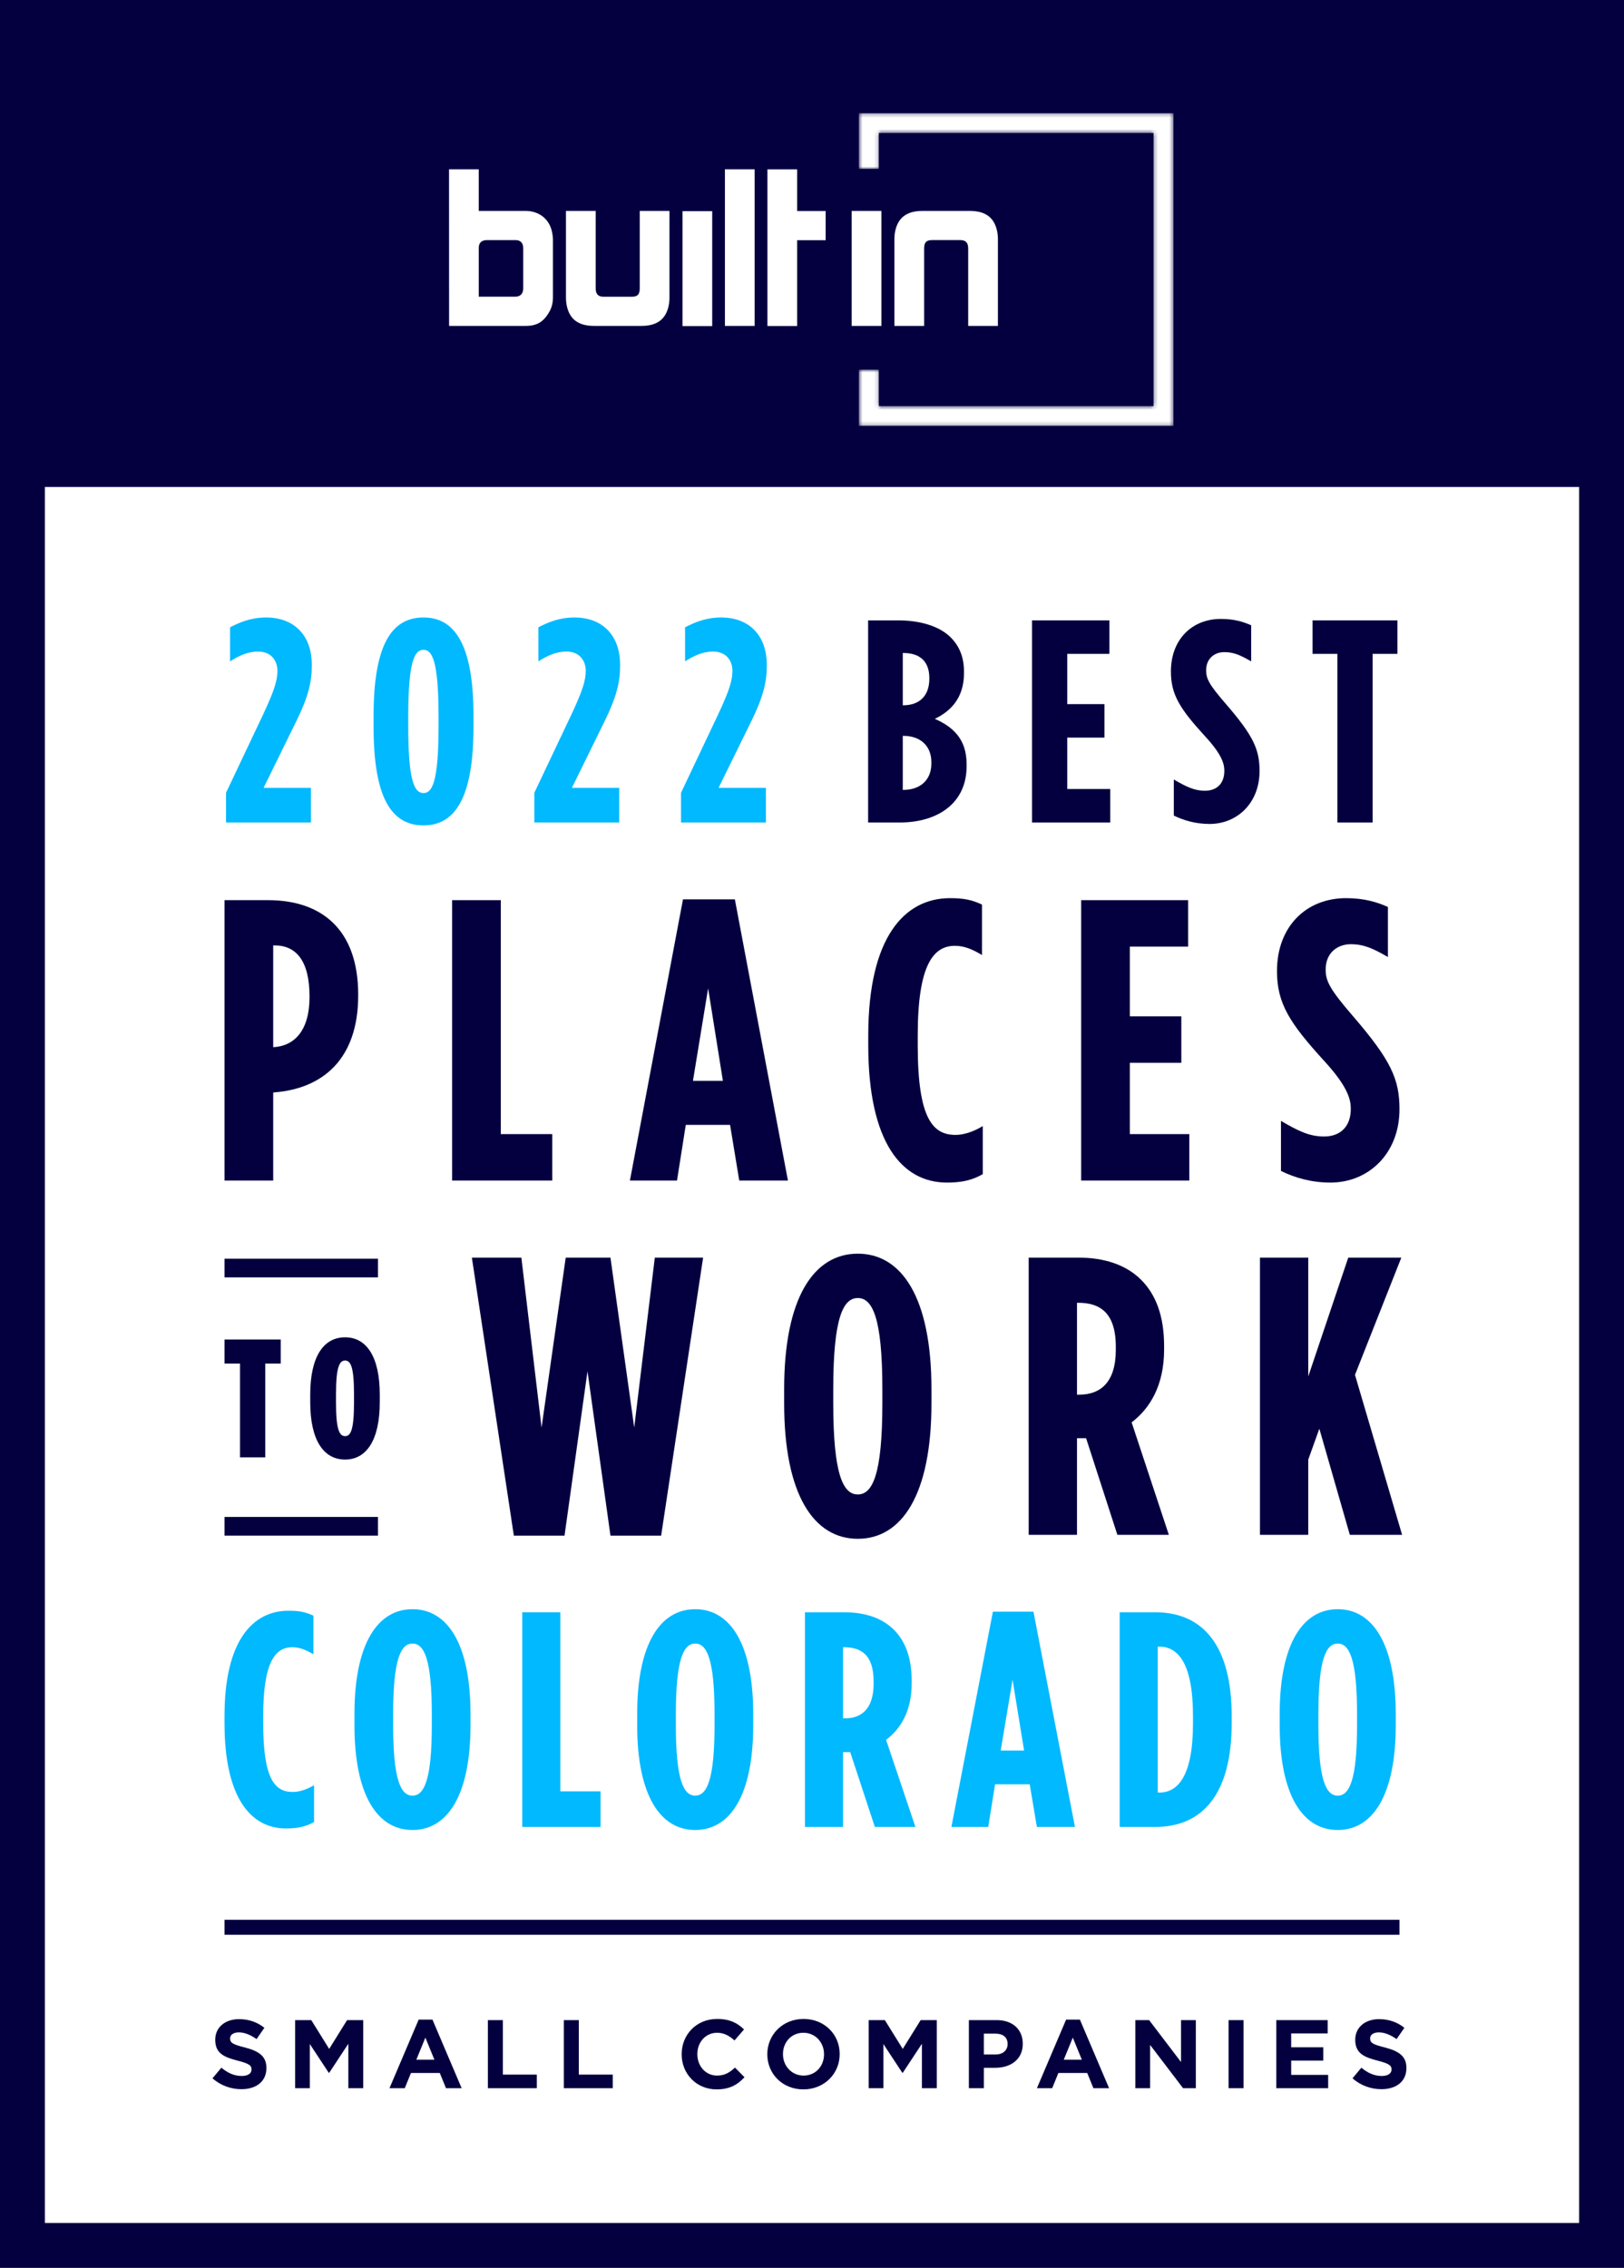 <?xml version="1.0" encoding="UTF-8"?> <svg xmlns="http://www.w3.org/2000/svg" width="434" height="606" viewBox="0 0 434 606" fill="none"><rect x="0" y="0" width="434" height="606" fill="#808080" stroke="none"/><g clip-path="url(#clip0)"><rect width="434" height="606" fill="white"></rect><path fill-rule="evenodd" clip-rule="evenodd" d="M0 -0.019V-3H12H422H434V9V594V606H422H12H0V594V130.134V9V-0.019ZM12 130.134V594H422V130.134H12Z" fill="#04003F"></path><path fill-rule="evenodd" clip-rule="evenodd" d="M266.565 62.279C265.928 58.355 263.61 56.364 259.202 56.364H246.5C242.096 56.364 239.778 58.355 239.138 62.279C239.08 62.737 239.022 63.246 239.022 63.701V87.084H246.967V66.39C246.967 64.793 247.539 64.156 249.087 64.156H256.628C258.018 64.156 258.739 64.793 258.739 66.39V87.084H266.683V63.701C266.683 63.246 266.623 62.737 266.565 62.279V62.279ZM227.601 87.084H235.543V56.363H227.601V87.084ZM213.035 45.257H205.09V87.107H213.035V64.181H220.645V56.386H213.035V45.257ZM193.728 87.084H201.671V45.235H193.728V87.084ZM139.828 66.375C139.828 64.729 138.94 64.158 137.74 64.158H130.204C128.69 64.158 127.941 64.827 127.941 66.319V79.278H137.71C139.099 79.278 139.828 78.421 139.828 77.058V66.375ZM147.654 62.734C147.714 63.134 147.772 63.588 147.772 63.985V79.347C147.772 80.999 147.423 82.305 146.728 83.444C145.218 86.061 143.422 87.084 140.524 87.084L120.016 87.093L120 45.235H127.94V56.364H140.64C141.161 56.364 141.683 56.42 142.147 56.534C145.161 57.16 147.248 59.436 147.654 62.734V62.734ZM170.966 77.058C170.966 78.655 170.394 79.291 168.846 79.291H161.304C159.915 79.291 159.194 78.655 159.194 77.058V56.364H151.25V79.746C151.25 80.201 151.31 80.711 151.367 81.169C152.005 85.092 154.322 87.084 158.731 87.084H171.432C175.837 87.084 178.155 85.092 178.795 81.169C178.853 80.711 178.911 80.201 178.911 79.746V56.364H170.966V77.058ZM182.39 87.137H190.332V56.415H182.39V87.137Z" fill="white"></path><mask id="mask0" style="mask-type:alpha" maskUnits="userSpaceOnUse" x="229" y="30" width="85" height="84"><path fill-rule="evenodd" clip-rule="evenodd" d="M229.533 30.251V45.143H234.865V35.542H308.262V108.511H234.865V98.767H229.533V113.802H313.594V30.251H229.533Z" fill="white"></path></mask><g mask="url(#mask0)"><path fill-rule="evenodd" clip-rule="evenodd" d="M229.533 30.251V45.143H234.865V35.542H308.262V108.511H234.865V98.767H229.533V113.802H313.594V30.251H229.533Z" fill="white"></path></g><path fill-rule="evenodd" clip-rule="evenodd" d="M374 516.998L60 516.998L60 512.998L374 512.998L374 516.998Z" fill="#04003F"></path><path d="M64.514 558.26C68.44 558.26 71.196 556.232 71.196 552.618V552.566C71.196 549.394 69.116 548.068 65.424 547.106C62.278 546.3 61.498 545.91 61.498 544.714V544.662C61.498 543.778 62.304 543.076 63.838 543.076C65.372 543.076 66.958 543.752 68.57 544.87L70.65 541.854C68.804 540.372 66.542 539.54 63.89 539.54C60.172 539.54 57.52 541.724 57.52 545.026V545.078C57.52 548.692 59.886 549.706 63.552 550.642C66.594 551.422 67.218 551.942 67.218 552.956V553.008C67.218 554.074 66.23 554.724 64.592 554.724C62.512 554.724 60.796 553.866 59.158 552.514L56.792 555.348C58.976 557.298 61.758 558.26 64.514 558.26ZM78.871 558H82.797V546.196L87.867 553.892H87.971L93.093 546.118V558H97.071V539.8H92.755L87.971 547.496L83.187 539.8H78.871V558ZM104.083 558H108.165L109.829 553.918H117.525L119.189 558H123.375L115.575 539.67H111.883L104.083 558ZM111.259 550.382L113.677 544.48L116.095 550.382H111.259ZM130.384 558H143.462V554.36H134.388V539.8H130.384V558ZM150.682 558H163.76V554.36H154.686V539.8H150.682V558ZM191.502 558.312C195.012 558.312 197.092 557.064 198.964 555.062L196.416 552.488C194.986 553.788 193.712 554.62 191.632 554.62C188.512 554.62 186.354 552.02 186.354 548.9V548.848C186.354 545.728 188.564 543.18 191.632 543.18C193.452 543.18 194.882 543.96 196.286 545.234L198.834 542.296C197.144 540.632 195.09 539.488 191.658 539.488C186.068 539.488 182.168 543.726 182.168 548.9V548.952C182.168 554.178 186.146 558.312 191.502 558.312ZM214.702 558.312C220.318 558.312 224.4 554.074 224.4 548.9V548.848C224.4 543.674 220.37 539.488 214.754 539.488C209.138 539.488 205.056 543.726 205.056 548.9V548.952C205.056 554.126 209.086 558.312 214.702 558.312ZM214.754 554.62C211.53 554.62 209.242 552.02 209.242 548.9V548.848C209.242 545.728 211.478 543.18 214.702 543.18C217.926 543.18 220.214 545.78 220.214 548.9V548.952C220.214 552.072 217.978 554.62 214.754 554.62ZM232.152 558H236.078V546.196L241.148 553.892H241.252L246.374 546.118V558H250.352V539.8H246.036L241.252 547.496L236.468 539.8H232.152V558ZM258.924 558H262.928V552.54H265.97C270.052 552.54 273.328 550.356 273.328 546.144V546.092C273.328 542.374 270.702 539.8 266.36 539.8H258.924V558ZM262.928 548.978V543.414H266.022C268.024 543.414 269.272 544.376 269.272 546.17V546.222C269.272 547.782 268.102 548.978 266.1 548.978H262.928ZM277.103 558H281.185L282.849 553.918H290.545L292.209 558H296.395L288.595 539.67H284.903L277.103 558ZM284.279 550.382L286.697 544.48L289.115 550.382H284.279ZM303.404 558H307.356V546.43L316.17 558H319.576V539.8H315.624V551.006L307.096 539.8H303.404V558ZM328.327 558H332.331V539.8H328.327V558ZM341.079 558H354.937V554.438H345.057V550.616H353.637V547.054H345.057V543.362H354.807V539.8H341.079V558ZM369.171 558.26C373.097 558.26 375.853 556.232 375.853 552.618V552.566C375.853 549.394 373.773 548.068 370.081 547.106C366.935 546.3 366.155 545.91 366.155 544.714V544.662C366.155 543.778 366.961 543.076 368.495 543.076C370.029 543.076 371.615 543.752 373.227 544.87L375.307 541.854C373.461 540.372 371.199 539.54 368.547 539.54C364.829 539.54 362.177 541.724 362.177 545.026V545.078C362.177 548.692 364.543 549.706 368.209 550.642C371.251 551.422 371.875 551.942 371.875 552.956V553.008C371.875 554.074 370.887 554.724 369.249 554.724C367.169 554.724 365.453 553.866 363.815 552.514L361.449 555.348C363.633 557.298 366.415 558.26 369.171 558.26Z" fill="#04003F"></path><path d="M60.406 219.783H83.091V210.524H70.437L79.156 192.777C82.319 186.373 83.323 182.284 83.323 178.04V177.654C83.323 169.63 78.462 165 71.131 165C67.042 165 64.033 166.312 61.486 167.623V176.728C63.647 175.339 66.116 174.105 68.971 174.105C72.52 174.105 74.141 176.574 74.141 179.274C74.141 181.821 73.292 184.598 70.206 191.157L60.406 211.836V219.783Z" fill="#00B9FE"></path><path d="M113.186 220.555C121.751 220.555 126.535 212.916 126.535 194.243V191.311C126.535 172.639 121.751 165 113.186 165C104.467 165 99.838 172.639 99.838 191.311V194.243C99.838 212.916 104.467 220.555 113.186 220.555ZM113.186 211.913C110.948 211.913 109.097 209.444 109.097 194.166V191.388C109.097 176.111 110.948 173.642 113.186 173.642C115.347 173.642 117.198 176.111 117.198 191.388V194.166C117.198 209.444 115.347 211.913 113.186 211.913Z" fill="#00B9FE"></path><path d="M142.799 219.783H165.484V210.524H152.83L161.549 192.777C164.713 186.373 165.716 182.284 165.716 178.04V177.654C165.716 169.63 160.855 165 153.525 165C149.435 165 146.426 166.312 143.88 167.623V176.728C146.04 175.339 148.509 174.105 151.364 174.105C154.913 174.105 156.534 176.574 156.534 179.274C156.534 181.821 155.685 184.598 152.599 191.157L142.799 211.836V219.783Z" fill="#00B9FE"></path><path d="M181.999 219.783H204.684V210.524H192.03L200.749 192.777C203.912 186.373 204.915 182.284 204.915 178.04V177.654C204.915 169.63 200.054 165 192.724 165C188.635 165 185.626 166.312 183.079 167.623V176.728C185.24 175.339 187.709 174.105 190.564 174.105C194.113 174.105 195.734 176.574 195.734 179.274C195.734 181.821 194.885 184.598 191.798 191.157L181.999 211.836V219.783Z" fill="#00B9FE"></path><path d="M232 219.783H240.41C250.904 219.783 258.311 214.382 258.311 204.815V204.12C258.311 197.253 254.376 194.089 249.824 192.083C253.682 190.231 257.617 186.836 257.617 179.892V179.506C257.617 175.571 256.382 172.639 254.068 170.324C250.904 167.161 245.58 165.772 240.025 165.772H232V219.783ZM248.358 181.358C248.358 186.065 245.58 188.457 241.413 188.457H241.259V174.491H241.413C245.58 174.491 248.358 176.497 248.358 181.204V181.358ZM248.898 203.657V204.043C248.898 208.518 245.811 211.064 241.491 211.064H241.259V196.636H241.491C245.811 196.636 248.898 199.182 248.898 203.657Z" fill="#04003F"></path><path d="M275.796 219.783H296.706V210.833H285.21V197.099H295.163V188.148H285.21V174.722H296.475V165.772H275.796V219.783Z" fill="#04003F"></path><path d="M323.256 220.169C330.663 220.169 336.604 214.537 336.604 206.049C336.604 200.262 334.984 196.636 327.577 188.071C323.101 182.901 322.33 181.358 322.33 179.121C322.33 175.957 324.567 174.26 327.191 174.26C329.66 174.26 331.434 175.031 334.367 176.729V167.084C332.283 166.158 329.814 165.386 326.265 165.386C318.549 165.386 312.916 170.865 312.916 179.429C312.916 185.679 315.385 189.46 322.021 196.713C326.651 201.728 327.191 204.197 327.191 205.972C327.191 209.521 325.03 211.296 322.021 211.296C319.166 211.296 317.006 210.216 313.688 208.287V217.932C316.388 219.243 319.552 220.169 323.256 220.169Z" fill="#04003F"></path><path d="M357.403 219.783H366.816V174.722H373.452V165.772H350.767V174.722H357.403V219.783Z" fill="#04003F"></path><path d="M60 315.463H73.01V291.914H73.117C86.34 290.95 95.724 282.922 95.724 266.009V265.795C95.724 248.24 85.806 240.533 71.624 240.533H60V315.463ZM73.01 279.818V252.629H73.436C79.088 252.629 82.714 256.697 82.714 266.223V266.437C82.714 275.536 78.555 279.497 73.117 279.818H73.01Z" fill="#04003F"></path><path d="M120.826 315.463H147.592V303.046H133.836V240.533H120.826V315.463Z" fill="#04003F"></path><path d="M168.339 315.463H180.923L183.269 300.584H195.105L197.558 315.463H210.568L196.385 240.319H182.522L168.339 315.463ZM185.188 288.809L189.24 264.083L193.186 288.809H185.188Z" fill="#04003F"></path><path d="M253.042 315.998C256.775 315.998 259.654 315.463 262.64 313.75V300.905C259.974 302.511 257.415 303.26 255.389 303.26C249.417 303.26 245.258 299.192 245.258 279.39V276.606C245.258 257.874 249.417 252.736 255.175 252.736C257.628 252.736 259.761 253.592 262.427 255.198V241.711C259.654 240.426 257.521 239.998 253.896 239.998C241.739 239.998 232.035 250.381 232.035 276.714V279.283C232.035 305.401 241.099 315.998 253.042 315.998Z" fill="#04003F"></path><path d="M288.934 315.463H317.833V303.046H301.943V283.992H315.7V271.576H301.943V252.95H317.513V240.533H288.934V315.463Z" fill="#04003F"></path><path d="M355.552 315.998C365.789 315.998 374 308.184 374 296.409C374 288.381 371.761 283.35 361.523 271.468C355.338 264.297 354.272 262.156 354.272 259.052C354.272 254.663 357.364 252.308 360.99 252.308C364.403 252.308 366.855 253.378 370.908 255.733V242.353C368.028 241.068 364.616 239.998 359.71 239.998C349.047 239.998 341.262 247.598 341.262 259.48C341.262 268.15 344.674 273.395 353.845 283.457C360.244 290.415 360.99 293.84 360.99 296.302C360.99 301.226 358.004 303.688 353.845 303.688C349.9 303.688 346.914 302.19 342.328 299.514V312.894C346.061 314.714 350.433 315.998 355.552 315.998Z" fill="#04003F"></path><path d="M137.32 410.341H150.865L157.002 366.426L163.14 410.341H176.685L187.901 336.056H174.992L169.489 381.452L163.14 336.056H151.182L144.728 381.452L139.331 336.056H126.104L137.32 410.341Z" fill="#04003F"></path><path d="M229.24 411.187C240.986 411.187 248.923 399.441 248.923 374.997V371.188C248.923 346.744 240.986 334.998 229.24 334.998C217.495 334.998 209.558 346.744 209.558 371.188V374.997C209.558 399.441 217.495 411.187 229.24 411.187ZM229.24 399.336C225.325 399.336 222.68 394.045 222.68 374.997V371.188C222.68 352.141 225.325 346.85 229.24 346.85C233.156 346.85 235.801 352.141 235.801 371.188V374.997C235.801 394.045 233.156 399.336 229.24 399.336Z" fill="#04003F"></path><path d="M274.906 410.129H287.816V384.309H290.25L298.61 410.129H312.366L302.419 380.077C307.287 376.373 311.096 370.236 311.096 360.606V359.654C311.096 351.612 308.874 345.897 304.959 341.982C300.938 337.961 295.118 336.056 288.24 336.056H274.906V410.129ZM287.816 372.669V348.12H288.134C293.742 348.12 298.187 350.553 298.187 359.865V360.712C298.187 369.389 294.06 372.669 288.451 372.669H287.816Z" fill="#04003F"></path><path d="M336.712 410.129H349.621V390.024L352.584 381.77L360.732 410.129H374.7L362.108 367.378L374.489 336.056H360.309L349.621 367.802V336.056H336.712V410.129Z" fill="#04003F"></path><path d="M64.14 389.429H70.89V364.364H75.03V357.929H60V364.364H64.14V389.429Z" fill="#04003F"></path><path d="M92.221 390.014C97.891 390.014 101.491 384.884 101.491 374.669V372.689C101.491 362.429 97.891 357.344 92.221 357.344C86.506 357.344 82.906 362.429 82.906 372.689V374.669C82.906 384.884 86.506 390.014 92.221 390.014ZM92.221 383.759C90.736 383.759 89.791 382.139 89.791 374.714V372.599C89.791 365.219 90.736 363.554 92.221 363.554C93.706 363.554 94.606 365.219 94.606 372.599V374.714C94.606 382.139 93.706 383.759 92.221 383.759Z" fill="#04003F"></path><path d="M101.005 405.344H60V410.337H101.005V405.344Z" fill="#04003F"></path><path d="M101.005 336.344H60V341.337H101.005V336.344Z" fill="#04003F"></path><path d="M76.424 488.588C79.342 488.588 81.593 488.179 83.928 486.867V477.034C81.843 478.263 79.843 478.837 78.258 478.837C73.59 478.837 70.338 475.723 70.338 460.563V458.433C70.338 444.092 73.59 440.159 78.092 440.159C80.009 440.159 81.677 440.815 83.761 442.044V431.719C81.593 430.736 79.926 430.408 77.091 430.408C67.587 430.408 60 438.356 60 458.515V460.481C60 480.476 67.087 488.588 76.424 488.588Z" fill="#00B9FE"></path><path d="M110.231 488.998C119.485 488.998 125.738 479.902 125.738 460.973V458.023C125.738 439.094 119.485 429.998 110.231 429.998C100.977 429.998 94.724 439.094 94.724 458.023V460.973C94.724 479.902 100.977 488.998 110.231 488.998ZM110.231 479.82C107.146 479.82 105.062 475.723 105.062 460.973V458.023C105.062 443.273 107.146 439.176 110.231 439.176C113.316 439.176 115.4 443.273 115.4 458.023V460.973C115.4 475.723 113.316 479.82 110.231 479.82Z" fill="#00B9FE"></path><path d="M139.567 488.179H160.494V478.673H149.739V430.817H139.567V488.179Z" fill="#00B9FE"></path><path d="M185.786 488.998C195.04 488.998 201.293 479.902 201.293 460.973V458.023C201.293 439.094 195.04 429.998 185.786 429.998C176.531 429.998 170.278 439.094 170.278 458.023V460.973C170.278 479.902 176.531 488.998 185.786 488.998ZM185.786 479.82C182.701 479.82 180.616 475.723 180.616 460.973V458.023C180.616 443.273 182.701 439.176 185.786 439.176C188.87 439.176 190.955 443.273 190.955 458.023V460.973C190.955 475.723 188.87 479.82 185.786 479.82Z" fill="#00B9FE"></path><path d="M215.122 488.179H225.293V468.184H227.211L233.797 488.179H244.635L236.798 464.906C240.633 462.038 243.635 457.286 243.635 449.829V449.091C243.635 442.863 241.884 438.438 238.799 435.406C235.631 432.292 231.046 430.817 225.626 430.817H215.122V488.179ZM225.293 459.17V440.159H225.543C229.962 440.159 233.463 442.044 233.463 449.255V449.911C233.463 456.63 230.212 459.17 225.793 459.17H225.293Z" fill="#00B9FE"></path><path d="M254.255 488.179H264.093L265.927 476.788H275.182L277.099 488.179H287.27L276.182 430.654H265.344L254.255 488.179ZM267.428 467.774L270.596 448.845L273.681 467.774H267.428Z" fill="#00B9FE"></path><path d="M299.225 488.179H308.729C321.735 488.179 329.155 478.919 329.155 460.481V458.515C329.155 440.077 321.735 430.817 308.729 430.817H299.225V488.179ZM309.813 439.995C314.649 439.995 318.817 444.174 318.817 458.515V460.481C318.817 474.822 314.649 479.001 309.813 479.001H309.396V439.995H309.813Z" fill="#00B9FE"></path><path d="M357.493 488.998C366.747 488.998 373 479.902 373 460.973V458.023C373 439.094 366.747 429.998 357.493 429.998C348.239 429.998 341.986 439.094 341.986 458.023V460.973C341.986 479.902 348.239 488.998 357.493 488.998ZM357.493 479.82C354.408 479.82 352.324 475.723 352.324 460.973V458.023C352.324 443.273 354.408 439.176 357.493 439.176C360.578 439.176 362.662 443.273 362.662 458.023V460.973C362.662 475.723 360.578 479.82 357.493 479.82Z" fill="#00B9FE"></path></g><defs><clipPath id="clip0"><rect width="434" height="606" fill="white"></rect></clipPath></defs></svg> 